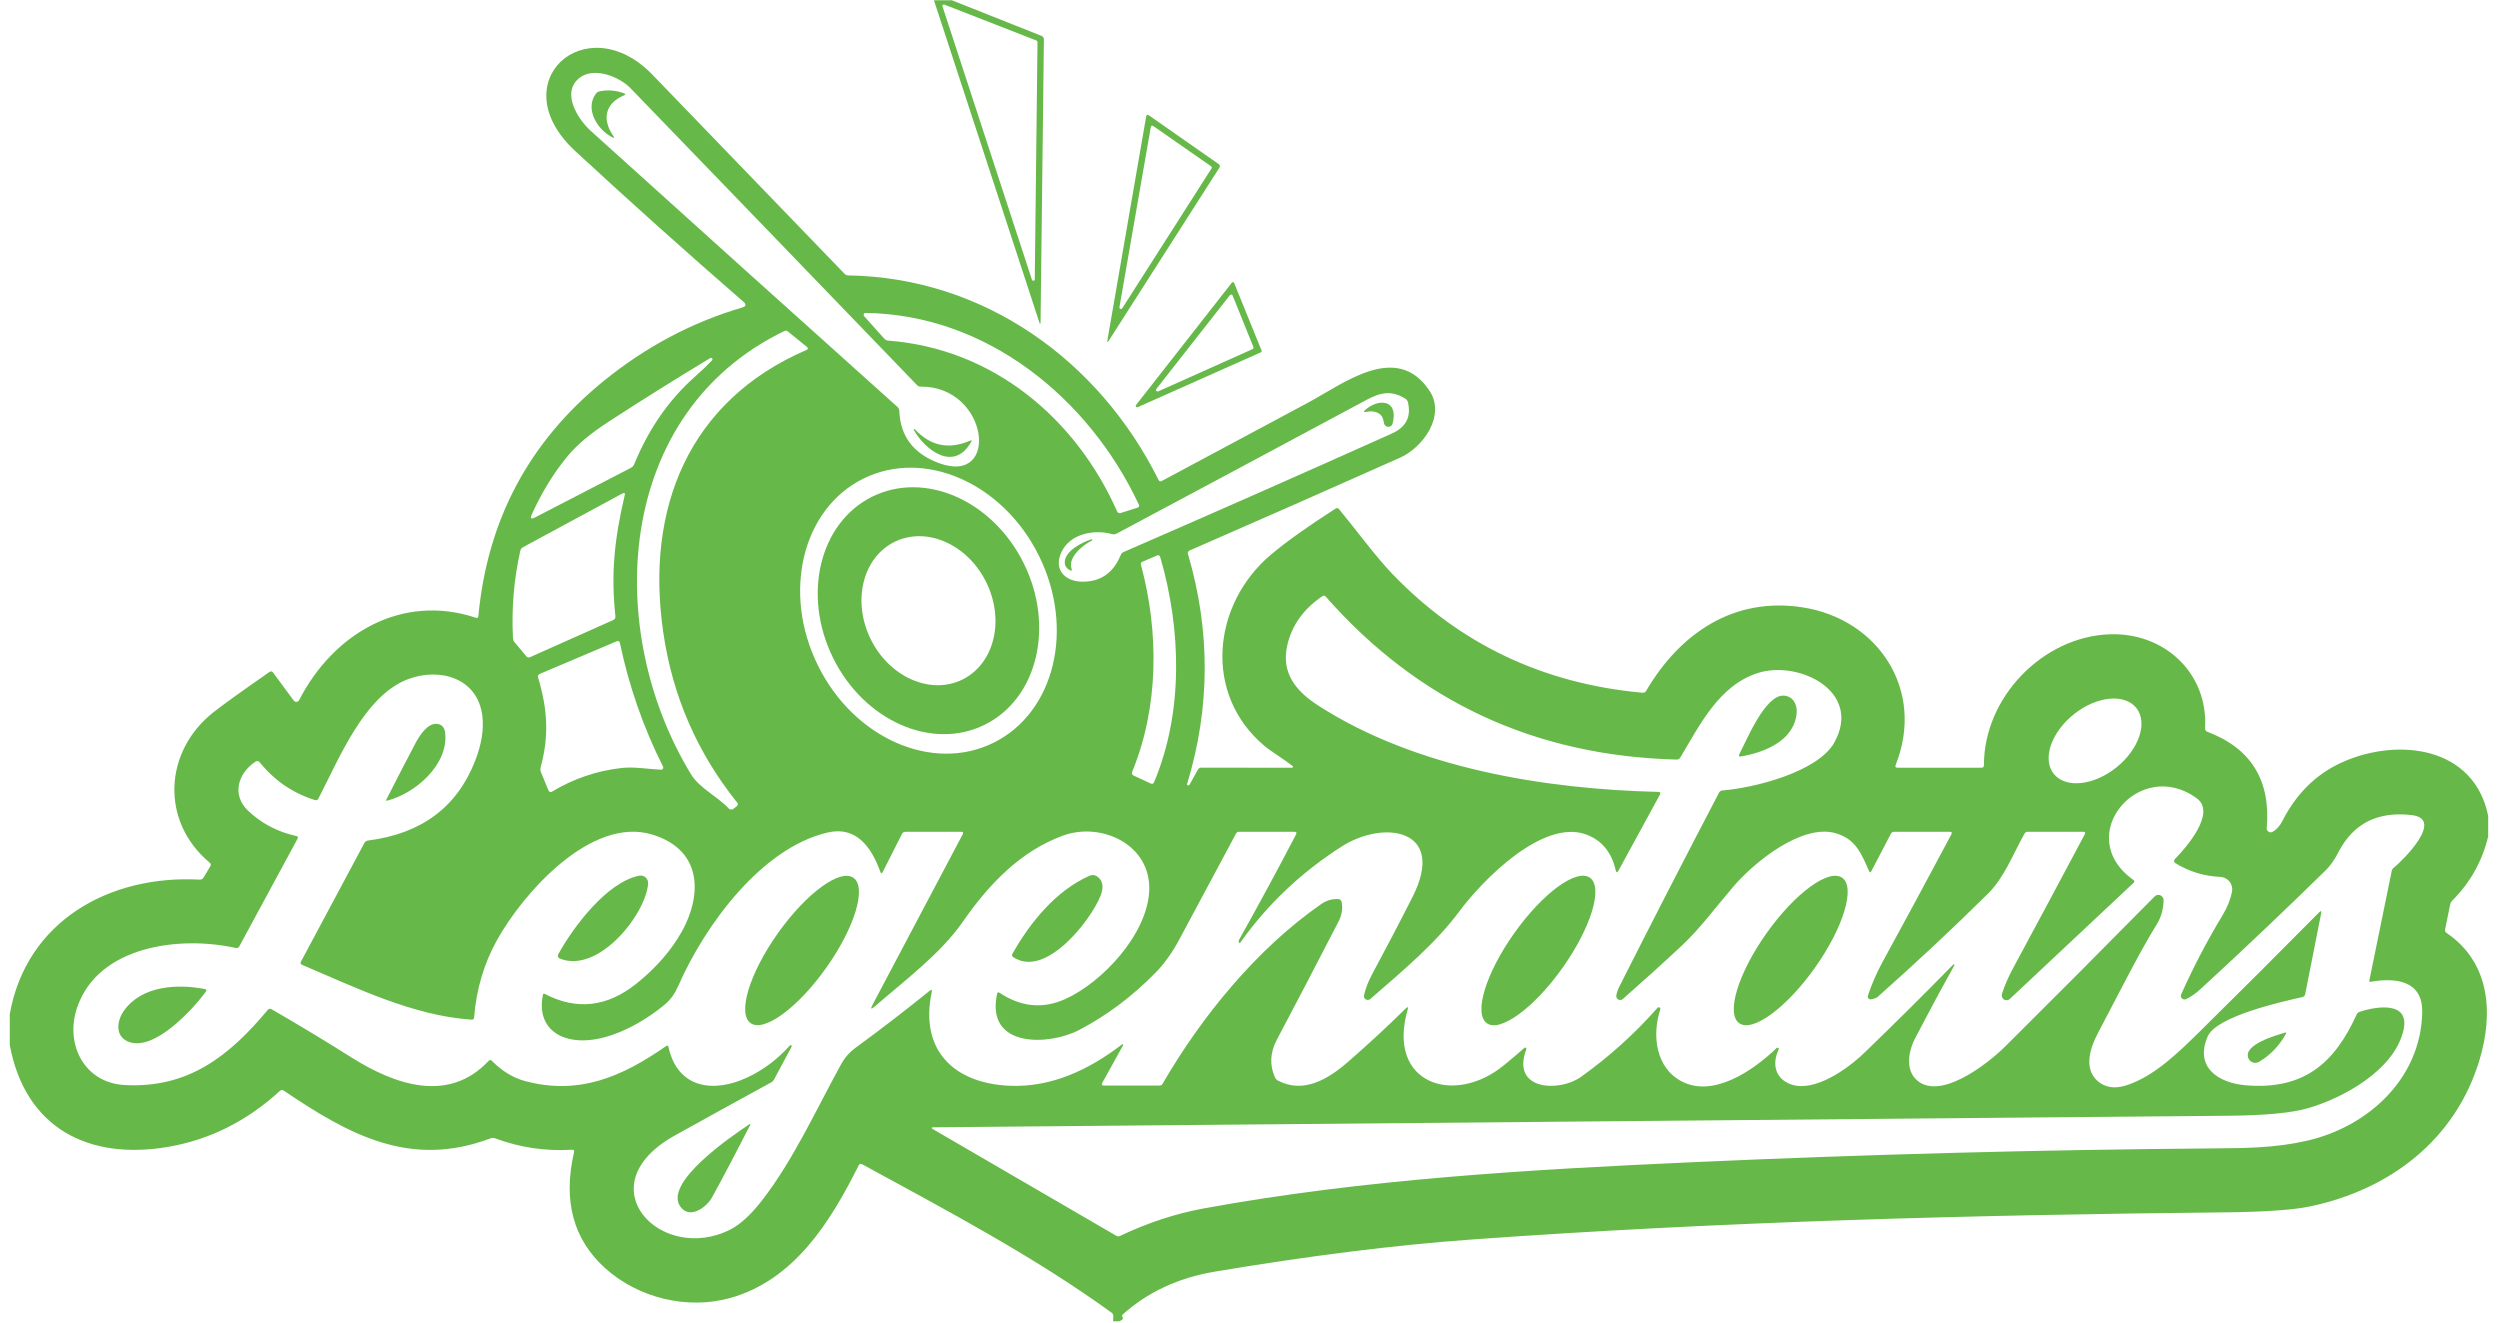 <svg xmlns="http://www.w3.org/2000/svg" width="189" height="100" viewBox="0 0 189 100" fill="none"><g id="Legendairs Logo SVG 2 2" clip-path="url(#clip0_5637_21388)"><path id="Vector" d="M70.606 0.018H71.954L78.729 2.708C78.859 2.76 78.922 2.855 78.919 2.993L78.666 24.422C78.666 24.443 78.656 24.461 78.635 24.464C78.614 24.468 78.596 24.454 78.593 24.433L70.606 0.018ZM78.431 3.168C78.431 3.123 78.403 3.084 78.361 3.066L71.392 0.348C71.336 0.327 71.273 0.355 71.252 0.408C71.242 0.433 71.242 0.457 71.252 0.482L78.017 21.155C78.038 21.211 78.101 21.239 78.157 21.218C78.2 21.204 78.224 21.166 78.228 21.123L78.435 3.168H78.431Z" fill="#66B949"></path><path id="Vector_2" d="M188.106 61.693V63.237C187.66 65.101 186.759 66.715 185.397 68.079C185.309 68.167 185.253 68.276 185.229 68.399L184.853 70.252C184.829 70.372 184.867 70.467 184.966 70.534C188.246 72.763 188.524 76.585 187.443 80.158C185.615 86.2 180.65 89.945 174.636 91.207C173.372 91.471 171.229 91.622 168.204 91.654C149.218 91.847 130.203 92.339 111.259 93.707C105.459 94.126 98.996 94.934 91.873 96.13C89.076 96.598 86.736 97.691 84.845 99.407C84.827 99.425 84.82 99.443 84.831 99.467L84.876 99.597C84.908 99.682 84.883 99.745 84.806 99.787L84.641 99.886H84.147L84.168 99.506C84.171 99.397 84.129 99.309 84.041 99.242C78.171 94.984 71.518 91.478 65.171 88.014C65.08 87.965 64.967 87.996 64.922 88.088C64.922 88.088 64.922 88.088 64.922 88.091C62.809 92.318 60.08 96.756 55.22 98.124C51.974 99.038 48.251 98.131 45.753 95.877C43.335 93.697 42.549 90.771 43.399 87.096C43.427 86.973 43.377 86.913 43.251 86.92C41.244 87.043 39.3 86.755 37.423 86.055C37.314 86.013 37.206 86.013 37.097 86.055C31.009 88.359 26.37 85.774 21.451 82.451C21.346 82.381 21.247 82.388 21.156 82.476C18.661 84.765 15.83 86.178 12.654 86.713C6.696 87.715 1.903 85.292 0.738 79.001V76.666C1.998 69.595 8.321 66.131 15.082 66.5C15.219 66.507 15.325 66.451 15.395 66.335L15.893 65.498C15.96 65.389 15.942 65.291 15.844 65.21C12.117 62.094 12.388 56.816 16.125 53.855C16.809 53.313 18.223 52.297 20.367 50.803C20.475 50.729 20.567 50.743 20.647 50.848L22.209 52.965C22.286 53.071 22.437 53.096 22.542 53.015C22.57 52.993 22.595 52.965 22.612 52.934C25.184 47.919 30.349 44.832 35.984 46.703C36.093 46.738 36.153 46.703 36.163 46.587C36.841 39.318 39.995 33.393 45.62 28.818C48.806 26.226 52.304 24.369 56.111 23.248C56.409 23.16 56.441 23.015 56.206 22.815C51.928 19.102 47.686 15.304 43.486 11.418C37.855 6.21 44.318 0.468 49.328 5.651C54.171 10.662 59.009 15.673 63.841 20.691C63.922 20.776 64.023 20.818 64.143 20.821C74.431 20.994 83.101 27.27 87.589 36.287C87.641 36.396 87.722 36.42 87.827 36.364C91.519 34.395 95.21 32.419 98.901 30.435C101.627 28.972 105.575 25.836 108.059 29.521C109.34 31.423 107.561 33.839 105.845 34.602C100.55 36.965 95.241 39.304 89.926 41.621C89.827 41.663 89.775 41.772 89.806 41.874C91.522 47.691 91.501 53.493 89.743 59.277C89.726 59.334 89.754 59.365 89.827 59.376C89.873 59.379 89.908 59.362 89.933 59.32L90.547 58.201C90.61 58.085 90.708 58.029 90.838 58.033L97.589 58.043C97.789 58.043 97.81 57.983 97.652 57.86C96.989 57.343 96.122 56.834 95.606 56.401C90.929 52.491 91.648 45.669 96.08 41.934C97.21 40.981 98.838 39.817 100.968 38.449C101.066 38.386 101.154 38.4 101.227 38.488C102.578 40.12 103.985 42.064 105.294 43.422C110.386 48.707 116.677 51.689 124.168 52.371C124.291 52.382 124.386 52.336 124.449 52.227C127.059 47.789 131.144 45.12 136.27 45.915C142.021 46.804 145.558 52.206 143.312 57.832C143.26 57.969 143.305 58.04 143.453 58.04H149.8C149.923 58.04 149.986 57.973 149.986 57.85C149.969 52.737 154.435 48.116 159.513 47.951C163.625 47.817 166.948 50.877 166.706 55.075C166.702 55.181 166.765 55.279 166.864 55.318C170.179 56.566 171.678 58.996 171.365 62.604C171.351 62.766 171.471 62.91 171.632 62.924C171.681 62.928 171.734 62.92 171.779 62.899C172.064 62.769 172.369 62.421 172.527 62.108C173.59 60.002 175.106 58.511 177.067 57.628C181.239 55.754 187.039 56.387 188.109 61.693H188.106ZM69.325 29.113C62.111 21.627 54.894 14.143 47.669 6.671C46.806 5.778 44.904 5.046 43.827 5.876C42.377 6.991 43.704 9.027 44.658 9.892C52.371 16.862 60.101 23.817 67.844 30.759C67.936 30.84 67.985 30.945 67.988 31.068C68.062 32.985 69.062 34.3 70.981 35.01C75.638 36.733 74.746 29.187 69.603 29.229C69.494 29.229 69.399 29.194 69.325 29.113ZM86.097 38.147C82.315 30.084 74.585 23.775 65.434 23.659C65.353 23.659 65.29 23.722 65.29 23.803C65.29 23.838 65.304 23.874 65.325 23.898L66.852 25.604C66.932 25.692 67.034 25.741 67.15 25.751C75.034 26.353 81.297 31.564 84.452 38.653C84.508 38.78 84.603 38.822 84.733 38.78L85.996 38.379C86.118 38.34 86.15 38.263 86.097 38.147ZM50.142 47.803C48.778 38.432 52.062 30.309 60.957 26.462C61.101 26.402 61.115 26.321 60.992 26.219L59.55 25.048C59.476 24.988 59.395 24.978 59.311 25.02C46.423 31.241 45.616 47.669 52.241 58.535C52.883 59.59 54.202 60.178 55.093 61.12C55.188 61.218 55.339 61.229 55.448 61.148L55.687 60.962C55.799 60.874 55.809 60.772 55.722 60.663C52.7 56.897 50.841 52.61 50.142 47.803ZM40.206 38.882C40.062 39.198 40.142 39.276 40.451 39.117L47.697 35.369C47.813 35.309 47.893 35.221 47.943 35.102C49.03 32.447 50.55 30.249 52.504 28.508C53.069 28.005 53.511 27.583 53.834 27.242C53.876 27.197 53.872 27.126 53.827 27.084C53.792 27.052 53.736 27.045 53.694 27.07C51.104 28.635 48.55 30.231 46.034 31.866C44.662 32.756 43.63 33.618 42.939 34.451C41.883 35.717 40.974 37.194 40.206 38.882ZM84.957 41.727C91.733 38.783 98.491 35.798 105.228 32.774C106.294 32.295 106.698 31.511 106.442 30.421C106.417 30.305 106.347 30.207 106.249 30.143C105.228 29.503 104.403 29.644 103.315 30.228C97.02 33.607 90.719 36.98 84.41 40.345C84.311 40.398 84.196 40.408 84.083 40.38C82.701 40 80.88 40.345 80.234 41.762C79.655 43.031 80.469 43.949 81.792 43.974C83.185 43.998 84.161 43.33 84.722 41.969C84.764 41.86 84.848 41.772 84.957 41.727ZM75.115 56.151C79.732 53.866 81.269 47.543 78.55 42.029C75.831 36.515 69.883 33.899 65.269 36.185C60.651 38.47 59.115 44.793 61.834 50.307C64.553 55.821 70.501 58.437 75.115 56.151ZM46.525 46.59C46.188 43.425 46.43 40.837 47.227 37.447C47.269 37.268 47.209 37.222 47.051 37.31L39.542 41.368C39.43 41.428 39.36 41.523 39.332 41.649C38.848 43.826 38.665 46.027 38.781 48.253C38.788 48.369 38.83 48.468 38.904 48.556L39.788 49.611C39.869 49.706 39.967 49.73 40.083 49.677L46.356 46.878C46.483 46.822 46.539 46.727 46.525 46.59ZM86.255 42.697C87.624 47.761 87.613 53.44 85.596 58.339C85.536 58.476 85.575 58.578 85.712 58.637L86.992 59.232C87.112 59.288 87.196 59.256 87.248 59.133C89.48 53.834 89.301 47.553 87.715 42.12C87.676 41.983 87.592 41.945 87.462 41.998L86.368 42.469C86.262 42.514 86.224 42.588 86.255 42.697ZM134.467 79.339C133.947 80.433 134.2 81.558 135.41 81.983C137.126 82.588 139.607 80.883 140.933 79.603C143.218 77.398 145.46 75.172 147.663 72.925C147.681 72.9 147.712 72.897 147.737 72.914C147.762 72.932 147.765 72.963 147.747 72.988C146.719 74.834 145.726 76.68 144.768 78.523C144.312 79.399 144.042 80.756 144.811 81.561C146.509 83.33 150.19 80.506 151.593 79.114C155.439 75.291 159.204 71.511 162.888 67.773C163.042 67.615 163.292 67.615 163.449 67.773C163.53 67.851 163.572 67.96 163.569 68.072C163.544 68.758 163.376 69.352 163.071 69.848C161.762 71.961 160.369 74.746 158.59 78.129C158.021 79.205 157.516 80.767 158.558 81.706C159.137 82.222 159.87 82.338 160.765 82.047C162.867 81.361 164.664 79.599 166.421 77.865C169.407 74.922 172.376 71.958 175.327 68.972C175.464 68.835 175.516 68.86 175.478 69.053L174.274 75.151C174.25 75.277 174.172 75.355 174.046 75.383C172.509 75.728 167.555 76.828 166.899 78.361C165.885 80.714 167.751 81.878 169.776 82.047C174.113 82.409 176.471 80.436 178.158 76.702C178.201 76.607 178.281 76.533 178.383 76.498C179.766 76.037 182.229 75.706 181.695 77.922C180.976 80.911 177.176 82.996 174.495 83.777C173.271 84.135 171.271 84.325 168.502 84.35C135.881 84.635 103.213 84.927 70.501 85.225C70.469 85.225 70.445 85.25 70.445 85.282C70.445 85.303 70.455 85.32 70.473 85.331L84.382 93.419C84.483 93.479 84.585 93.482 84.69 93.429C86.778 92.438 88.88 91.749 90.999 91.358C103.045 89.146 115.736 88.408 128.105 87.856C141.168 87.269 154.235 86.92 167.309 86.819C169.783 86.797 171.979 86.794 174.411 86.238C179.018 85.187 183.025 81.54 183.12 76.533C183.166 74.082 181.05 73.902 179.204 74.226C179.13 74.237 179.102 74.208 179.12 74.138L180.815 65.839C180.832 65.751 180.881 65.67 180.951 65.618C181.622 65.076 184.836 61.922 182.337 61.623C179.762 61.317 177.913 62.249 176.794 64.412C176.492 64.992 176.176 65.445 175.846 65.772C172.737 68.821 169.579 71.817 166.372 74.764C166.011 75.098 165.642 75.355 165.267 75.534C165.13 75.601 164.962 75.541 164.899 75.404C164.864 75.33 164.864 75.242 164.899 75.168C165.828 73.09 166.871 71.103 168.021 69.201C168.386 68.6 168.625 68.002 168.741 67.415C168.839 66.905 168.506 66.409 167.997 66.31C167.951 66.3 167.902 66.296 167.857 66.293C166.621 66.24 165.485 65.892 164.446 65.245C164.358 65.192 164.334 65.076 164.39 64.985C164.397 64.974 164.407 64.964 164.414 64.953C165.253 64.109 167.572 61.458 166.085 60.361C161.741 57.157 156.611 63.226 161.299 66.532C161.355 66.571 161.369 66.651 161.33 66.708C161.327 66.715 161.32 66.722 161.313 66.729L151.948 75.516C151.8 75.657 151.569 75.65 151.432 75.502C151.341 75.404 151.309 75.267 151.348 75.137C151.544 74.514 151.832 73.853 152.207 73.16C154.018 69.806 155.818 66.444 157.607 63.075C157.674 62.949 157.639 62.885 157.495 62.885H153.291C153.183 62.885 153.102 62.935 153.049 63.029C152.193 64.556 151.526 66.346 150.274 67.58C147.576 70.242 144.811 72.83 141.975 75.344C141.902 75.411 141.818 75.457 141.726 75.485C141.618 75.516 141.526 75.538 141.446 75.552C141.33 75.569 141.221 75.495 141.204 75.383C141.197 75.348 141.204 75.316 141.211 75.281C141.505 74.391 141.874 73.54 142.319 72.728C144.07 69.524 145.804 66.31 147.523 63.079C147.59 62.949 147.551 62.885 147.407 62.885H143.204C143.084 62.885 142.997 62.938 142.944 63.044L141.477 65.853C141.414 65.976 141.354 65.973 141.298 65.85C140.712 64.517 140.284 63.416 138.761 62.987C136.225 62.27 132.646 65.16 131.07 66.996C129.684 68.614 128.526 70.2 127.144 71.49C125.68 72.858 124.193 74.201 122.684 75.527C122.561 75.636 122.372 75.622 122.263 75.499C122.207 75.432 122.179 75.348 122.193 75.26C122.224 75.052 122.312 74.803 122.463 74.504C124.926 69.63 127.424 64.77 129.958 59.928C130.01 59.826 130.109 59.763 130.221 59.756C132.537 59.583 137.435 58.377 138.681 56.123C140.804 52.273 136.017 49.913 132.937 50.866C129.965 51.784 128.505 54.815 127.031 57.266C126.968 57.375 126.873 57.428 126.751 57.424C116.045 57.146 107.207 53.039 100.227 45.106C100.15 45.018 100.066 45.008 99.971 45.074C98.536 46.041 97.652 47.29 97.312 48.812C96.859 50.848 97.933 52.227 99.656 53.338C107.017 58.085 116.775 59.661 125.379 59.868C125.526 59.872 125.565 59.938 125.495 60.065L122.361 65.814C122.266 65.99 122.193 65.98 122.147 65.786C121.835 64.433 121.101 63.536 119.94 63.096C116.666 61.862 112.091 66.525 110.347 68.874C108.47 71.399 106.01 73.414 103.599 75.523C103.477 75.629 103.291 75.618 103.185 75.495C103.122 75.425 103.101 75.327 103.122 75.235C103.231 74.729 103.445 74.187 103.757 73.607C104.792 71.683 105.807 69.746 106.792 67.798C109.389 62.664 104.635 61.946 101.431 63.996C98.375 65.948 95.827 68.364 93.785 71.237C93.726 71.318 93.683 71.311 93.652 71.216C93.634 71.163 93.645 71.103 93.68 71.04C95.15 68.413 96.585 65.762 97.978 63.089C98.052 62.952 98.01 62.885 97.856 62.885H93.655C93.561 62.885 93.49 62.928 93.445 63.015C92.024 65.67 90.603 68.325 89.182 70.977C88.638 71.996 88.038 72.841 87.382 73.512C85.61 75.323 83.669 76.779 81.564 77.876C79.322 79.043 74.494 79.272 75.378 75.137C75.403 75.014 75.469 74.989 75.571 75.056C77.196 76.135 78.855 76.29 80.553 75.52C83.297 74.279 86.719 70.674 86.88 67.362C87.048 63.859 83.269 62.108 80.357 63.174C77.136 64.355 74.76 66.845 72.771 69.711C71.097 72.12 68.304 74.198 66.143 76.079C65.844 76.339 65.788 76.294 65.974 75.942L72.785 63.065C72.845 62.945 72.809 62.885 72.676 62.885H68.459C68.332 62.885 68.241 62.942 68.185 63.054L66.729 65.931C66.662 66.057 66.606 66.054 66.557 65.916C65.887 64.056 64.743 62.439 62.585 62.935C57.581 64.084 53.286 69.946 51.279 74.532C51.027 75.105 50.704 75.559 50.315 75.893C48.711 77.254 46.255 78.632 44.1 78.653C42.002 78.674 40.592 77.433 41.041 75.218C41.058 75.123 41.111 75.098 41.195 75.144C43.592 76.392 45.893 76.135 48.104 74.37C49.364 73.364 50.395 72.246 51.192 71.015C53.108 68.062 53.322 64.317 49.311 63.093C44.676 61.683 39.518 67.569 37.581 71.058C36.588 72.841 36.009 74.796 35.844 76.92C35.834 77.036 35.77 77.092 35.655 77.085C31.241 76.8 26.855 74.648 22.826 72.935C22.718 72.89 22.693 72.812 22.746 72.71L27.549 63.726C27.602 63.627 27.7 63.56 27.812 63.546C31.844 63.036 34.546 61.032 35.914 57.533C36.409 56.271 36.591 55.128 36.465 54.112C36.104 51.246 33.24 50.448 30.858 51.341C27.525 52.586 25.602 57.435 24.069 60.375C24.012 60.484 23.925 60.522 23.805 60.484C22.132 59.956 20.746 59.01 19.647 57.642C19.546 57.519 19.43 57.502 19.3 57.59C17.984 58.465 17.5 60.104 18.763 61.299C19.781 62.259 20.991 62.892 22.395 63.202C22.521 63.23 22.553 63.3 22.493 63.413L18.096 71.539C18.037 71.648 17.946 71.691 17.819 71.666C13.577 70.724 7.444 71.504 5.84 76.142C4.879 78.927 6.363 81.864 9.423 82.029C14.216 82.286 17.314 79.863 20.244 76.346C20.325 76.251 20.419 76.234 20.528 76.297C22.574 77.475 24.591 78.695 26.584 79.951C29.784 81.966 33.886 83.464 36.935 80.207C37.02 80.116 37.107 80.116 37.195 80.207C37.963 80.981 38.795 81.487 39.69 81.727C43.77 82.82 47.016 81.41 50.357 79.086C50.451 79.019 50.514 79.043 50.539 79.16C51.23 82.3 53.95 82.648 56.497 81.456C57.7 80.893 58.771 80.091 59.708 79.047C59.732 79.012 59.785 79.001 59.82 79.026C59.855 79.051 59.865 79.103 59.841 79.138L58.511 81.625C58.469 81.709 58.402 81.776 58.322 81.818C55.883 83.151 53.448 84.491 51.016 85.844C44.202 89.639 49.981 95.62 55.22 92.948C55.978 92.561 56.774 91.826 57.613 90.746C59.999 87.666 61.725 83.837 63.609 80.418C63.873 79.944 64.227 79.543 64.673 79.216C66.571 77.83 68.441 76.392 70.28 74.905C70.424 74.789 70.48 74.82 70.441 75.003C69.501 79.42 72.146 81.895 76.297 82.082C79.501 82.226 82.34 80.865 84.831 78.952C84.855 78.934 84.887 78.942 84.904 78.966C84.915 78.984 84.918 79.001 84.908 79.019L83.34 81.85C83.259 81.994 83.304 82.068 83.469 82.068H87.655C87.757 82.071 87.838 82.025 87.891 81.934C90.831 76.853 95.031 71.712 99.88 68.35C100.273 68.076 100.705 67.949 101.171 67.97C101.298 67.977 101.403 68.065 101.427 68.188C101.526 68.677 101.449 69.169 101.196 69.662C99.656 72.654 98.098 75.64 96.526 78.611C96.013 79.578 95.971 80.531 96.399 81.47C96.445 81.568 96.522 81.649 96.62 81.698C98.54 82.694 100.378 81.607 101.898 80.288C103.389 78.994 104.845 77.647 106.266 76.248C106.431 76.086 106.484 76.118 106.417 76.339C104.803 81.966 109.971 83.615 113.712 80.52C114.403 79.951 114.915 79.518 115.242 79.223C115.277 79.188 115.336 79.188 115.372 79.223C115.396 79.251 115.403 79.29 115.389 79.325C114.207 82.454 117.898 82.571 119.505 81.424C121.656 79.888 123.593 78.14 125.312 76.188C125.358 76.139 125.435 76.135 125.484 76.185C125.519 76.216 125.53 76.266 125.519 76.308C124.873 78.28 125.175 80.739 127.154 81.762C129.519 82.986 132.53 80.96 134.312 79.23C134.354 79.191 134.417 79.195 134.456 79.237C134.481 79.265 134.488 79.307 134.474 79.346L134.467 79.339ZM40.683 51.225C41.388 53.609 41.528 55.596 40.872 58.011C40.841 58.135 40.848 58.254 40.893 58.37L41.472 59.77C41.511 59.858 41.613 59.903 41.7 59.865C41.707 59.865 41.714 59.858 41.721 59.854C43.36 58.866 45.125 58.268 47.016 58.057C47.921 57.955 48.96 58.138 49.974 58.191C50.062 58.194 50.139 58.127 50.142 58.036C50.142 58.008 50.139 57.98 50.125 57.955C48.634 54.987 47.55 51.875 46.869 48.623C46.837 48.471 46.753 48.426 46.613 48.485L40.816 50.943C40.69 51 40.644 51.095 40.683 51.225ZM161.509 53.525C160.625 52.41 158.509 52.621 156.786 53.996C155.063 55.371 154.379 57.389 155.263 58.5C156.148 59.615 158.263 59.404 159.986 58.029C161.709 56.654 162.393 54.636 161.509 53.525Z" fill="#66B949"></path><path id="Vector_3" d="M47.153 7.222C45.739 7.82 45.504 9.033 46.36 10.264C46.469 10.422 46.438 10.457 46.269 10.369C45.174 9.814 44.192 8.242 45.048 7.082C45.118 6.987 45.209 6.93 45.325 6.906C45.936 6.779 46.543 6.825 47.15 7.043C47.308 7.099 47.308 7.159 47.15 7.222H47.153Z" fill="#66B949"></path><path id="Vector_4" d="M92.196 12.663L83.838 25.733C83.729 25.909 83.69 25.895 83.725 25.691L86.648 8.819C86.673 8.675 86.747 8.643 86.869 8.728L92.143 12.413C92.224 12.469 92.248 12.578 92.196 12.663ZM91.592 12.733C91.627 12.68 91.613 12.61 91.561 12.575L87.182 9.523C87.129 9.487 87.055 9.501 87.02 9.554C87.01 9.568 87.006 9.582 87.003 9.596L84.631 23.216C84.613 23.279 84.652 23.342 84.711 23.356C84.764 23.37 84.817 23.346 84.845 23.3L91.592 12.733Z" fill="#66B949"></path><path id="Vector_5" d="M95.319 26.636L86.002 30.785C85.95 30.807 85.887 30.782 85.866 30.726C85.852 30.691 85.859 30.652 85.88 30.624L93.126 21.372C93.16 21.326 93.227 21.319 93.273 21.354C93.287 21.365 93.297 21.379 93.304 21.396L95.375 26.499C95.396 26.552 95.375 26.615 95.319 26.636ZM94.697 26.393C94.754 26.369 94.782 26.302 94.761 26.242L93.185 22.342C93.16 22.283 93.09 22.255 93.031 22.279C93.013 22.286 92.996 22.3 92.982 22.314L87.42 29.404C87.378 29.456 87.388 29.53 87.438 29.572C87.473 29.6 87.522 29.607 87.564 29.586L94.697 26.393Z" fill="#66B949"></path><path id="Vector_6" d="M104.592 31.808C104.484 31.178 103.87 31.02 103.301 31.136C103.087 31.178 103.063 31.126 103.224 30.982C104.21 30.106 105.747 30.19 105.284 32.015C105.241 32.195 105.059 32.304 104.877 32.258C104.778 32.233 104.698 32.167 104.656 32.075C104.634 32.029 104.613 31.942 104.592 31.808Z" fill="#66B949"></path><path id="Vector_7" d="M73.424 33.4C72.118 35.721 69.946 34.026 69.083 32.506C69.073 32.482 69.083 32.454 69.111 32.443C69.129 32.436 69.146 32.44 69.16 32.45C70.336 33.72 71.729 34.008 73.343 33.312C73.455 33.263 73.483 33.291 73.424 33.4Z" fill="#66B949"></path><path id="Vector_8" d="M74.444 54.79C70.462 56.763 65.332 54.502 62.981 49.741C60.633 44.979 61.956 39.518 65.939 37.549C69.921 35.576 75.051 37.837 77.402 42.599C79.749 47.36 78.427 52.821 74.444 54.79ZM72.777 51.365C75.184 50.163 75.974 46.864 74.549 43.995C73.121 41.125 70.016 39.775 67.609 40.974C65.202 42.177 64.412 45.475 65.837 48.345C67.265 51.214 70.37 52.564 72.777 51.365Z" fill="#66B949"></path><path id="Vector_9" d="M82.557 40.861C81.898 41.177 80.701 42.13 81.013 43.009C81.059 43.136 81.02 43.171 80.901 43.111C80.617 42.974 80.48 42.756 80.498 42.457C80.543 41.638 81.817 40.984 82.522 40.769C82.547 40.762 82.575 40.776 82.582 40.804C82.589 40.826 82.578 40.85 82.557 40.861Z" fill="#66B949"></path><path id="Vector_10" d="M131.473 57.054C132.028 55.999 133.435 52.532 134.835 52.589C135.537 52.617 135.891 53.243 135.828 53.914C135.631 56.021 133.372 56.893 131.575 57.195C131.523 57.202 131.47 57.167 131.463 57.114C131.463 57.093 131.463 57.072 131.473 57.054Z" fill="#66B949"></path><path id="Vector_11" d="M29.205 60.448C30.072 58.75 30.798 57.343 31.387 56.229C31.714 55.613 32.373 54.548 33.159 54.745C33.447 54.819 33.612 55.036 33.654 55.399C33.935 57.818 31.356 60.005 29.268 60.529C29.191 60.547 29.17 60.522 29.205 60.448Z" fill="#66B949"></path><path id="Vector_12" d="M48.998 66.803C48.812 69.159 45.212 73.65 42.317 72.465C42.201 72.419 42.145 72.289 42.191 72.169C42.194 72.159 42.198 72.148 42.205 72.141C43.349 70.06 45.882 66.691 48.321 66.202C48.629 66.142 48.928 66.339 48.987 66.645C48.998 66.698 49.001 66.751 48.998 66.803Z" fill="#66B949"></path><path id="Vector_13" d="M62.467 73.161C64.616 70.13 65.539 67.088 64.528 66.368C63.517 65.648 60.955 67.522 58.806 70.554C56.656 73.585 55.733 76.627 56.744 77.347C57.755 78.067 60.317 76.193 62.467 73.161Z" fill="#66B949"></path><path id="Vector_14" d="M83.188 67.755C82.423 69.64 79.019 73.98 76.605 72.362C76.503 72.295 76.482 72.207 76.542 72.098C77.889 69.732 79.816 67.333 82.377 66.201C82.559 66.12 82.773 66.141 82.938 66.254C83.384 66.563 83.468 67.063 83.188 67.755Z" fill="#66B949"></path><path id="Vector_15" d="M118.133 73.16C120.286 70.124 121.212 67.079 120.201 66.359C119.19 65.639 116.625 67.517 114.472 70.553C112.319 73.589 111.393 76.635 112.404 77.355C113.415 78.075 115.98 76.197 118.133 73.16Z" fill="#66B949"></path><path id="Vector_16" d="M137.209 73.161C139.361 70.127 140.286 67.083 139.275 66.363C138.264 65.643 135.7 67.519 133.548 70.554C131.396 73.589 130.471 76.632 131.482 77.353C132.493 78.073 135.057 76.196 137.209 73.161Z" fill="#66B949"></path><path id="Vector_17" d="M9.651 78.73C8.665 78.29 8.847 77.126 9.387 76.384C10.745 74.506 13.416 74.373 15.479 74.77C15.616 74.795 15.64 74.865 15.559 74.974C14.563 76.332 11.588 79.588 9.651 78.73Z" fill="#66B949"></path><path id="Vector_18" d="M172.744 78.067C172.842 78.039 172.866 78.067 172.814 78.159C172.319 79.055 171.645 79.762 170.786 80.272C170.515 80.43 170.172 80.342 170.01 80.072C169.996 80.043 169.982 80.019 169.972 79.991C169.579 78.967 172.059 78.275 172.744 78.067Z" fill="#66B949"></path><path id="Vector_19" d="M56.7 85.08C55.606 87.215 54.655 89.019 53.844 90.499C53.42 91.273 52.174 92.191 51.455 91.252C50.076 89.441 55.346 85.868 56.623 85.014C56.736 84.94 56.76 84.961 56.7 85.08Z" fill="#66B949"></path></g><defs><clipPath id="clip0_5637_21388"><rect width="187.371" height="99.868" fill="white" transform="translate(0.734 0.018)"></rect></clipPath></defs></svg>